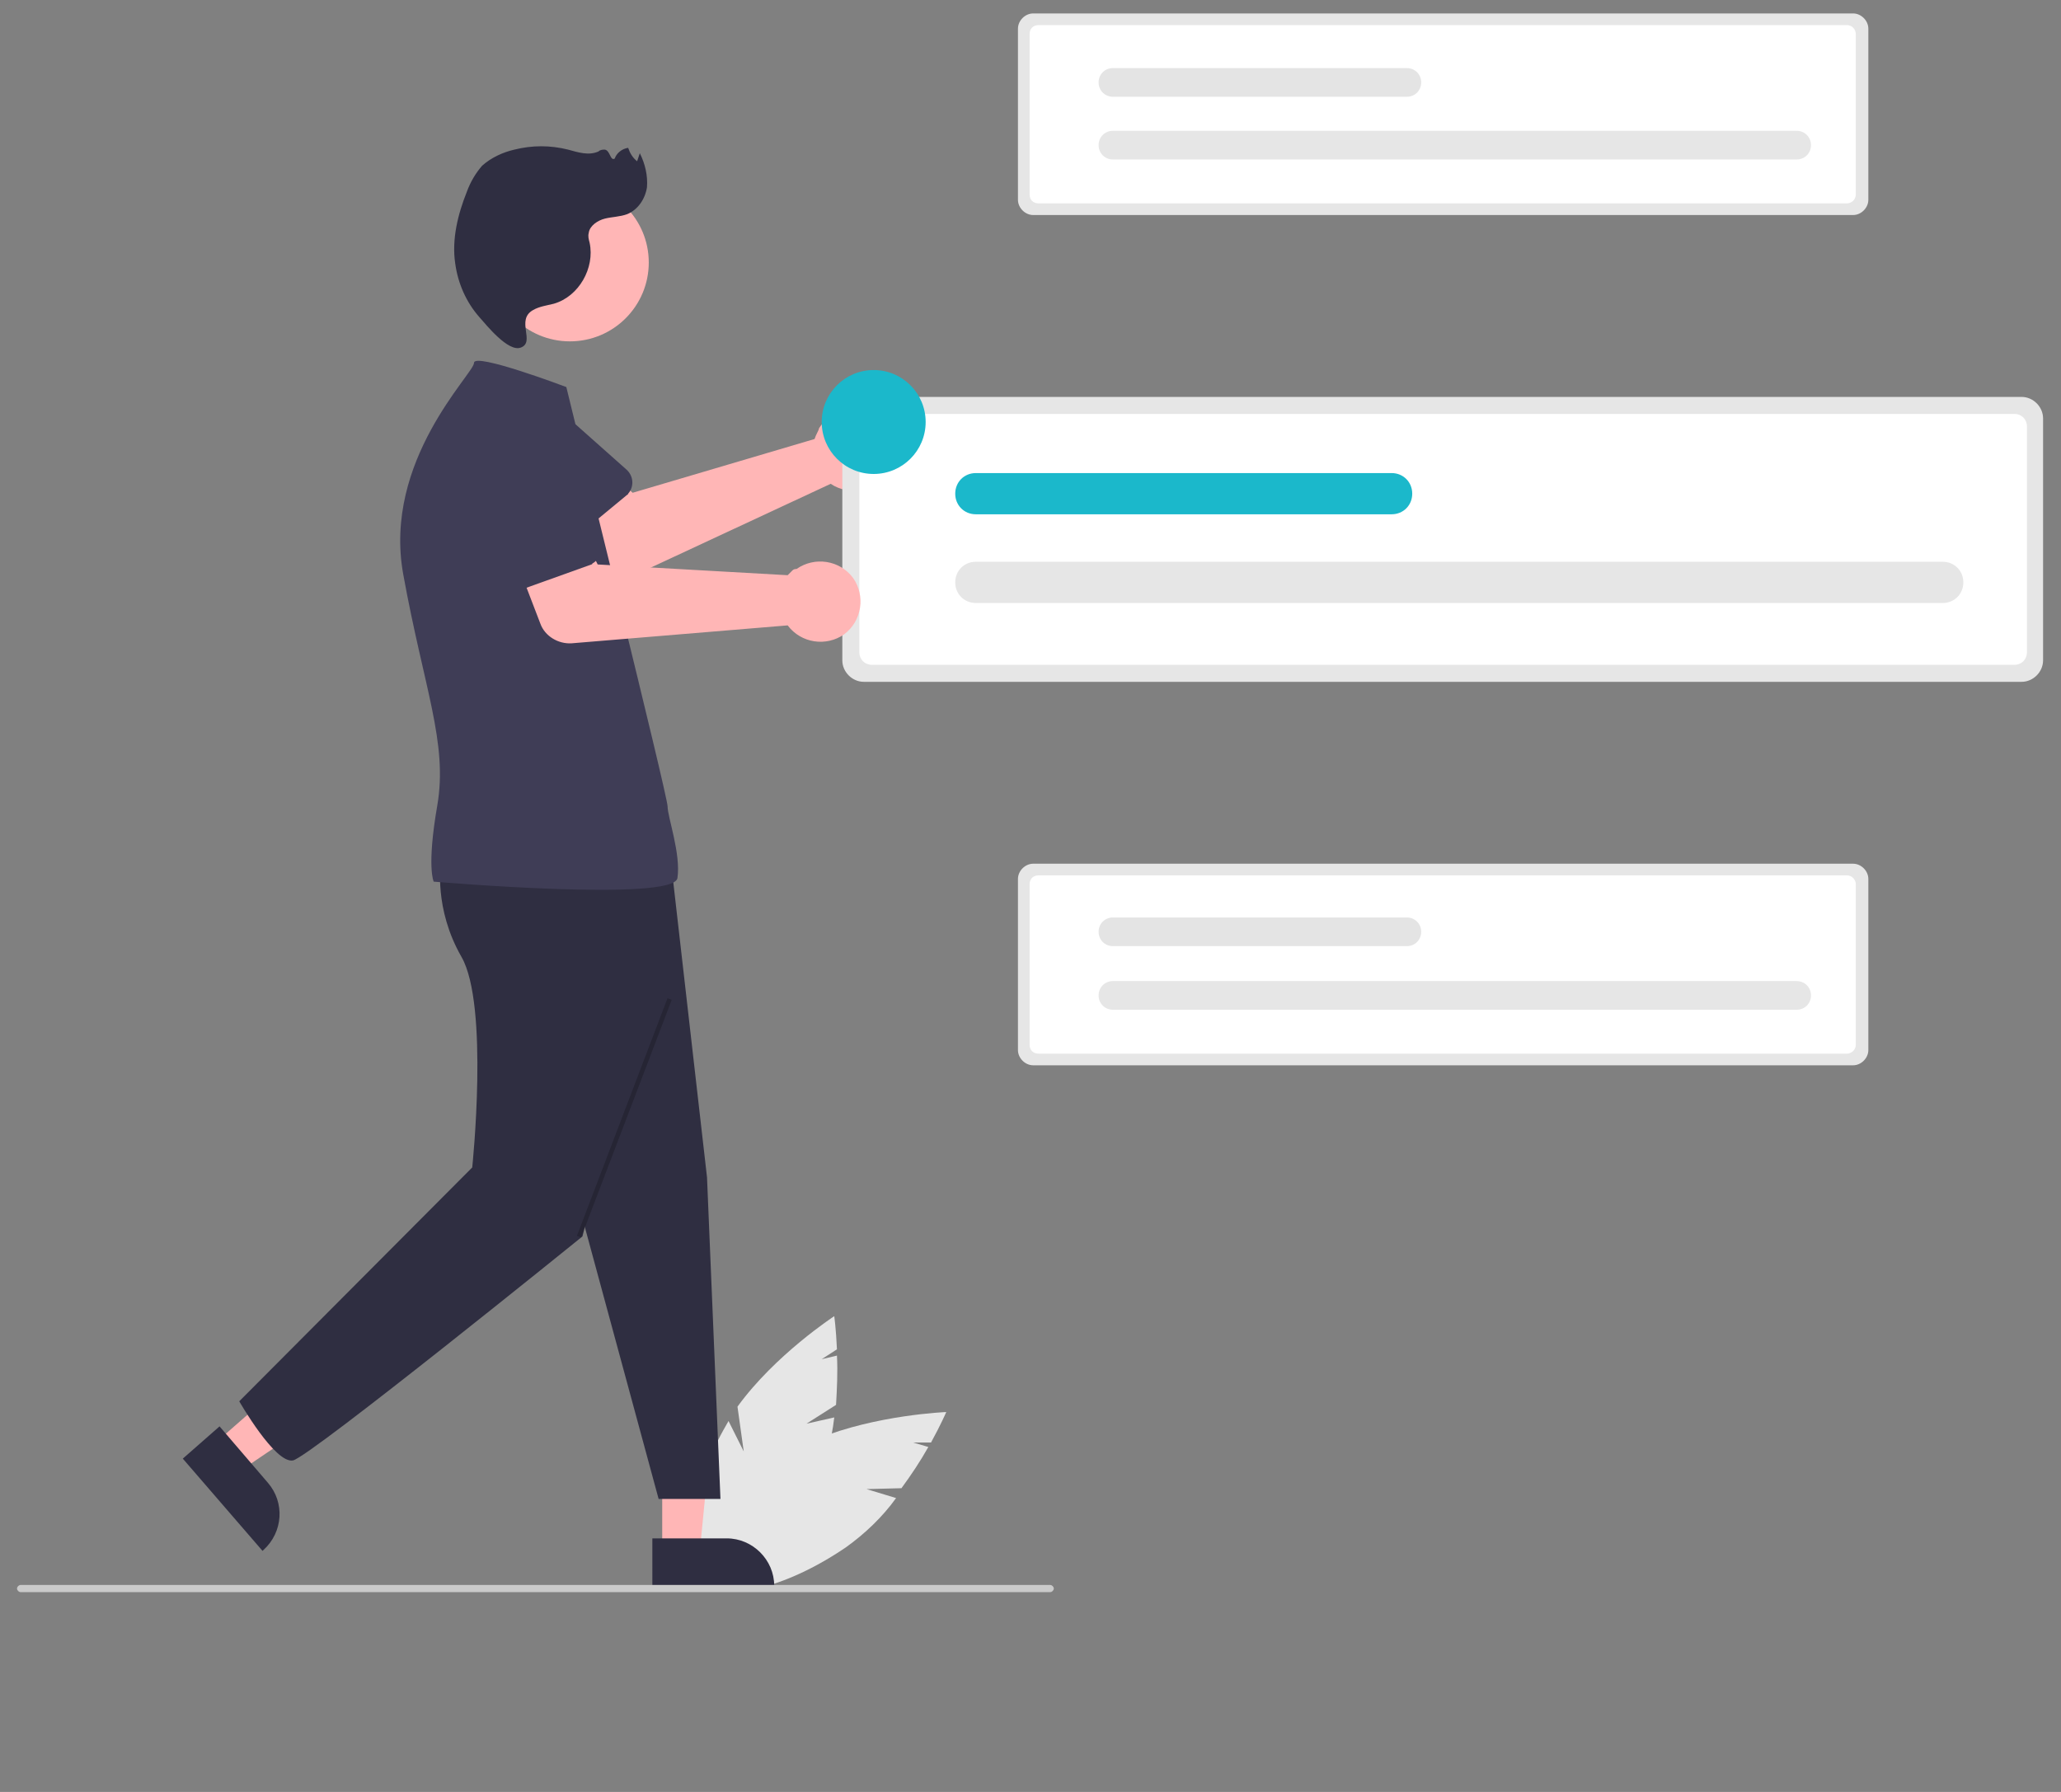 <?xml version="1.0" encoding="utf-8"?>
<!-- Generator: Adobe Illustrator 26.1.0, SVG Export Plug-In . SVG Version: 6.00 Build 0)  -->
<svg version="1.1" id="Layer_1" xmlns="http://www.w3.org/2000/svg" xmlns:xlink="http://www.w3.org/1999/xlink" x="0px" y="0px"
	 viewBox="0 0 230 200" style="enable-background:new 0 0 230 200;" xml:space="preserve">
<rect x="0" y="0" width="230" height="200" fill="#808080" stroke="none"/>
<style type="text/css">
	.st0{fill:#2F2E41;}
	.st1{fill:#A0616A;}
	.st2{fill:#E6E6E6;}
	.st3{fill:#1BB8CB;}
	.st4{fill:#3F3D56;}
	.st5{fill:#F2F2F2;}
	.st6{fill:#CACACA;}
	.st7{fill:#FFFFFF;}
	.st8{fill:#E4E4E4;}
	.st9{fill:#FFB6B6;}
	.st10{fill:#FFB8B8;}
	.st11{fill:#F0F0F0;}
	.st12{opacity:0.2;enable-background:new    ;}
	.st13{fill:#9E616A;}
	.st14{fill:#CCCCCC;}
</style>
<path class="st9" d="M91.2,48.3c-0.1,0.2-0.2,0.4-0.3,0.7L70.6,55l-3.8-3.5l-6.1,5l6.1,6.9c1,1.1,2.6,1.5,4,0.8L92.7,54
	c2.1,1.4,4.9,0.8,6.2-1.3c1.4-2.1,0.8-4.9-1.3-6.2c-2.1-1.4-4.9-0.8-6.2,1.3C91.4,47.9,91.3,48.1,91.2,48.3L91.2,48.3z"/>
<path class="st4" d="M69.9,55.3l-7.5,6.2c-0.8,0.7-2,0.6-2.7-0.2c-0.1-0.1-0.1-0.1-0.2-0.2l-5-8.3c-1.9-2.3-1.5-5.7,0.7-7.5
	c2.3-1.9,5.6-1.6,7.5,0.7l7.2,6.4c0.8,0.7,0.9,1.9,0.2,2.7C70.1,55.2,70,55.2,69.9,55.3z"/>
<path class="st2" d="M90,158.9l3.3-2.1c0.1-1.8,0.2-3.6,0.1-5.5l-1.7,0.4l1.7-1.1c-0.1-2.3-0.3-3.7-0.3-3.7s-6.6,4.3-10.8,10.1
	L83,162l-1.7-3.4c-0.4,0.7-0.8,1.4-1.2,2.2c-3.5,7.6-3.8,14.8-0.8,16.2c3,1.4,8.3-3.6,11.8-11.2c1-2.4,1.7-5,2-7.6L90,158.9z"/>
<path class="st2" d="M96.7,166.2l3.9-0.1c1.1-1.5,2.1-3,3-4.6l-1.7-0.5l2,0c1.1-2,1.7-3.4,1.7-3.4s-7.8,0.3-14.4,3l-1.9,4.6l0.3-3.8
	c-0.7,0.4-1.4,0.8-2.1,1.3c-6.9,4.7-10.9,10.7-9,13.5c1.9,2.8,9,1.2,15.9-3.5c2.1-1.5,4.1-3.4,5.6-5.5L96.7,166.2z"/>
<polygon class="st9" points="73.9,173.1 78.1,173.1 79.7,156.7 73.9,156.8 "/>
<path class="st0" d="M72.8,171.7l8.3,0h0c2.9,0,5.3,2.4,5.3,5.3v0.2l-13.6,0L72.8,171.7z"/>
<polygon class="st9" points="24.2,160.9 26.9,164.1 40.5,154.9 36.4,150.2 "/>
<path class="st0" d="M24.5,159.2l5.4,6.3l0,0c1.9,2.2,1.7,5.5-0.5,7.5l-0.1,0.1l-8.9-10.3L24.5,159.2z"/>
<path class="st6" d="M2.3,177.7h114.9c0.2,0,0.4-0.2,0.4-0.4c0-0.2-0.2-0.4-0.4-0.4c0,0,0,0,0,0H2.3c-0.2,0-0.4,0.2-0.4,0.4
	C1.9,177.5,2.1,177.7,2.3,177.7C2.3,177.7,2.3,177.7,2.3,177.7z"/>
<path class="st0" d="M64.6,134.5l8.9,32.8h6.9l-1.5-35.9l-4-35l-14.5-0.8L64.6,134.5z"/>
<path class="st0" d="M49.2,96.4c0,0-0.8,5,2.3,10.4c3.1,5.4,1.2,23.5,1.2,23.5l-26,26.1c0,0,4,7,6,6.6c1.9-0.4,32.3-25,32.3-25
	l9.9-40L49.2,96.4z"/>
<circle class="st9" cx="63.6" cy="29.3" r="8.8"/>
<path class="st4" d="M63.2,43.2c0,0-10.3-3.9-10.3-2.7c0,1.2-10.2,10.9-7.9,23.6s5,18.8,3.8,25.8c-1.2,6.9-0.4,8.5-0.4,8.5
	s26.8,2.3,27.2-0.4s-1.1-6.8-1.1-8C74.5,88.8,63.9,46.2,63.2,43.2z"/>
<path class="st0" d="M59.5,34.6c0.7-0.4,1.5-0.5,2.3-0.7c2.8-0.8,4.6-4,4-6.8c-0.1-0.4-0.2-0.7-0.1-1.1c0.1-0.8,1-1.4,1.8-1.6
	c0.8-0.2,1.7-0.2,2.5-0.5c1.2-0.5,2-1.7,2.2-3c0.1-1.3-0.2-2.6-0.8-3.8L71.1,18c-0.5-0.4-0.8-0.9-1-1.5c-0.7,0.1-1.3,0.6-1.5,1.2
	c-0.5,0.3-0.5-0.9-1.1-1c-0.2,0-0.5,0-0.7,0.2c-1.1,0.5-2.3,0.1-3.4-0.2c-2-0.5-4-0.5-6,0c-1.3,0.3-2.6,0.9-3.6,1.8
	c-0.7,0.8-1.3,1.8-1.7,2.9c-1,2.5-1.7,5.3-1.3,8c0.3,2.2,1.2,4.3,2.7,6c0.8,0.9,3.2,3.9,4.6,3.4C59.8,38.2,57.5,35.7,59.5,34.6z"/>
<rect x="55.5" y="124.5" transform="matrix(0.356 -0.934 0.934 0.356 -71.659 145.456)" class="st12" width="28.4" height="0.5"/>
<path class="st2" d="M96.4,44.3c-1.3,0-2.4,1.1-2.4,2.4v27c0,1.3,1.1,2.4,2.4,2.4h129.2c1.3,0,2.4-1.1,2.4-2.4v-27
	c0-1.3-1.1-2.4-2.4-2.4L96.4,44.3z"/>
<path class="st7" d="M97.3,46.2c-0.8,0-1.4,0.6-1.4,1.4v25.2c0,0.8,0.6,1.4,1.4,1.4h127.5c0.8,0,1.4-0.6,1.4-1.4V47.6
	c0-0.8-0.6-1.4-1.4-1.4H97.3z"/>
<path class="st2" d="M216.8,67.3c1.3,0,2.3-1,2.3-2.3c0-1.3-1-2.3-2.3-2.3c0,0,0,0,0,0H108.9c-1.3,0-2.3,1-2.3,2.3
	c0,1.3,1,2.3,2.3,2.3H216.8z"/>
<path class="st3" d="M155.3,57.4c1.3,0,2.3-1,2.3-2.3c0-1.3-1-2.3-2.3-2.3c0,0,0,0,0,0h-46.4c-1.3,0-2.3,1-2.3,2.3
	c0,1.3,1,2.3,2.3,2.3c0,0,0,0,0,0H155.3z"/>
<path class="st2" d="M115.3,96.4c-0.9,0-1.7,0.8-1.7,1.7v19.1c0,0.9,0.8,1.7,1.7,1.7h91.5c0.9,0,1.7-0.8,1.7-1.7V98.1
	c0-0.9-0.8-1.7-1.7-1.7H115.3z"/>
<path class="st7" d="M115.9,97.7c-0.6,0-1,0.4-1,1v17.9c0,0.6,0.4,1,1,1h90.2c0.5,0,1-0.4,1-1V98.7c0-0.5-0.4-1-1-1H115.9z"/>
<path class="st2" d="M200.5,112.7c0.9,0,1.6-0.7,1.6-1.6c0-0.9-0.7-1.6-1.6-1.6c0,0,0,0,0,0h-76.3c-0.9,0-1.6,0.7-1.6,1.6
	c0,0.9,0.7,1.6,1.6,1.6H200.5z"/>
<path class="st8" d="M157,105.6c0.9,0,1.6-0.7,1.6-1.6c0-0.9-0.7-1.6-1.6-1.6c0,0,0,0,0,0h-32.8c-0.9,0-1.6,0.7-1.6,1.6
	c0,0.9,0.7,1.6,1.6,1.6c0,0,0,0,0,0H157z"/>
<path class="st2" d="M115.3,1.5c-0.9,0-1.7,0.8-1.7,1.7v19.1c0,0.9,0.8,1.7,1.7,1.7h91.5c0.9,0,1.7-0.8,1.7-1.7V3.2
	c0-0.9-0.8-1.7-1.7-1.7H115.3z"/>
<path class="st7" d="M115.9,2.8c-0.6,0-1,0.4-1,1v17.9c0,0.6,0.4,1,1,1h90.2c0.5,0,1-0.4,1-1V3.8c0-0.5-0.4-1-1-1H115.9z"/>
<path class="st2" d="M200.5,17.8c0.9,0,1.6-0.7,1.6-1.6c0-0.9-0.7-1.6-1.6-1.6c0,0,0,0,0,0h-76.3c-0.9,0-1.6,0.7-1.6,1.6
	c0,0.9,0.7,1.6,1.6,1.6H200.5z"/>
<path class="st8" d="M157,10.8c0.9,0,1.6-0.7,1.6-1.6c0-0.9-0.7-1.6-1.6-1.6c0,0,0,0,0,0h-32.8c-0.9,0-1.6,0.7-1.6,1.6
	c0,0.9,0.7,1.6,1.6,1.6c0,0,0,0,0,0H157z"/>
<path class="st9" d="M88.4,63.7c-0.2,0.2-0.3,0.3-0.5,0.5L66.7,63l-2.3-4.6L57,61l3.3,8.6c0.5,1.4,2,2.3,3.5,2.2l24.1-2
	c1.5,2,4.3,2.4,6.3,1c2-1.5,2.4-4.3,1-6.3c-1.5-2-4.3-2.4-6.3-1C88.6,63.5,88.5,63.6,88.4,63.7L88.4,63.7z"/>
<path class="st4" d="M66,63l-9.2,3.3c-1,0.4-2.1-0.2-2.5-1.2c0-0.1-0.1-0.2-0.1-0.3l-1.9-9.5c-1-2.8,0.5-5.8,3.3-6.8
	c2.8-1,5.8,0.5,6.8,3.3l4.5,8.5c0.5,0.9,0.1,2.1-0.8,2.6C66.1,62.9,66.1,63,66,63L66,63z"/>
<circle class="st3" cx="97.5" cy="47.1" r="5.8"/>
</svg>
